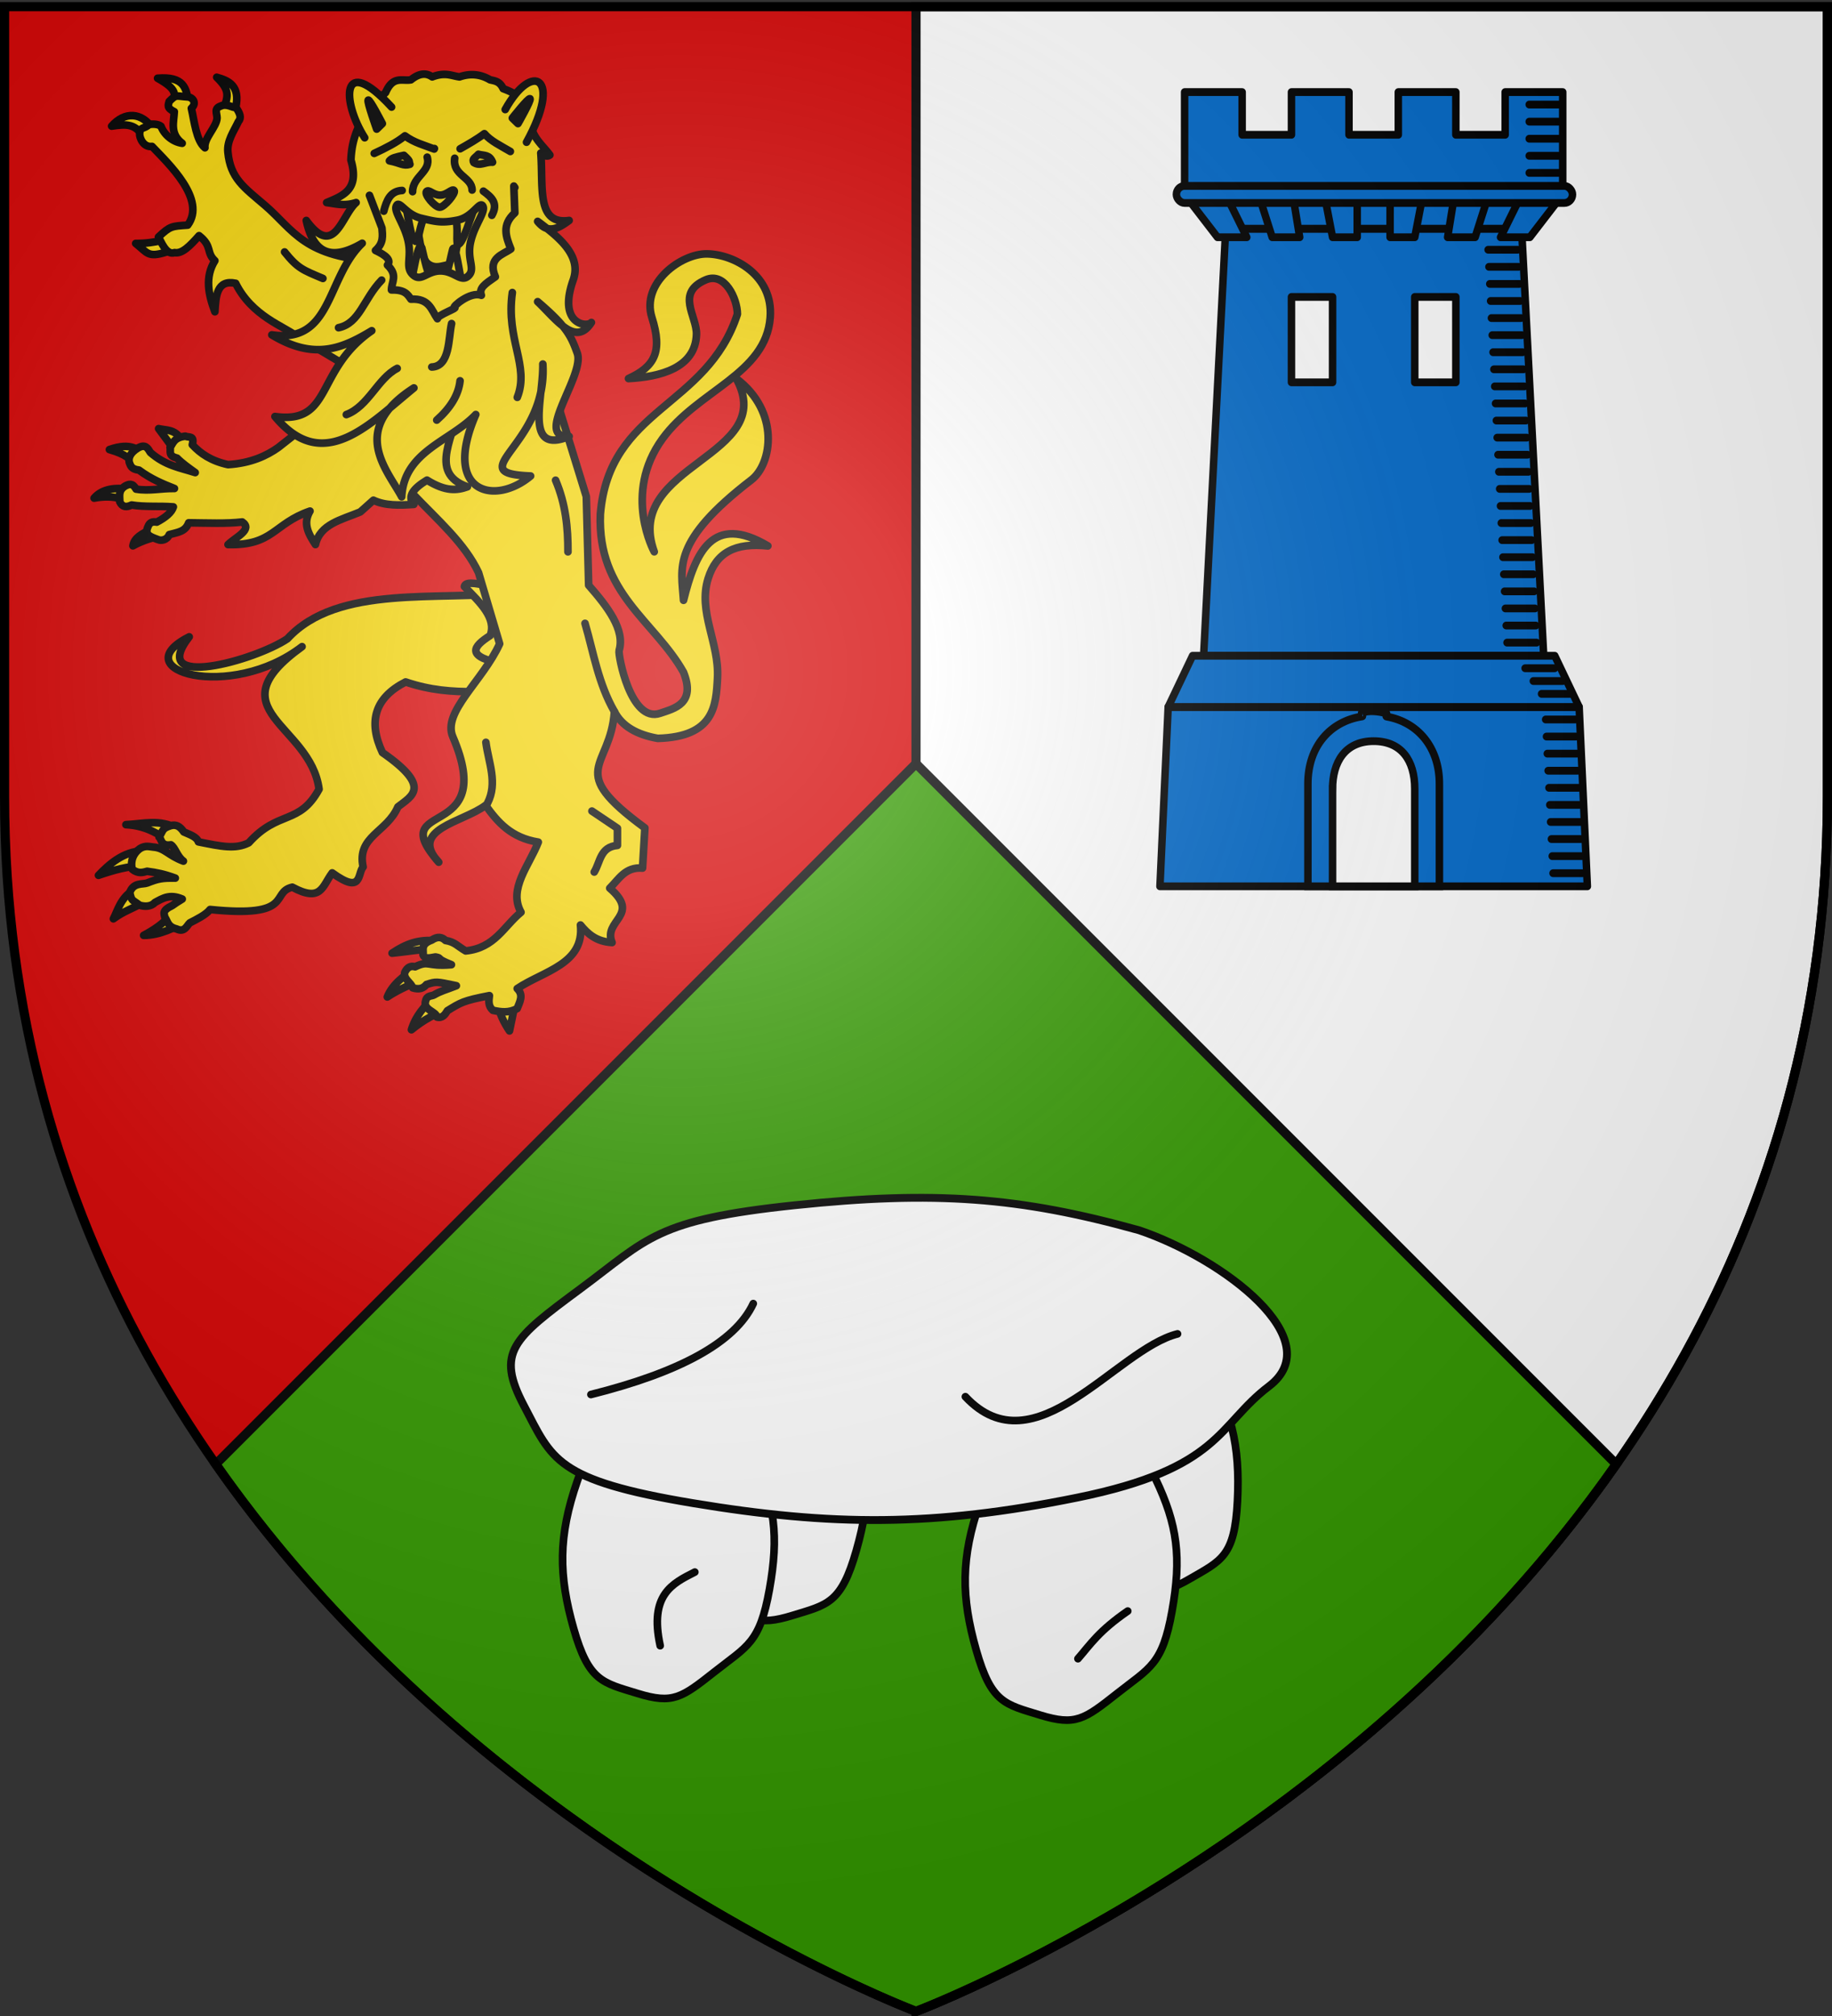 <svg xmlns="http://www.w3.org/2000/svg" xmlns:xlink="http://www.w3.org/1999/xlink" width="600" height="660" version="1.0"><rect width="100%" height="100%" fill="#333333" stroke="none"/><defs><radialGradient xlink:href="#a" id="j" cx="221.445" cy="226.331" r="300" fx="221.445" fy="226.331" gradientTransform="matrix(1.353 0 0 1.349 -77.63 -85.747)" gradientUnits="userSpaceOnUse"/><linearGradient id="a"><stop offset="0" style="stop-color:#fff;stop-opacity:.314"/><stop offset=".19" style="stop-color:#fff;stop-opacity:.251"/><stop offset=".6" style="stop-color:#6b6b6b;stop-opacity:.125"/><stop offset="1" style="stop-color:#000;stop-opacity:.125"/></linearGradient></defs><g style="display:inline"><path d="M300 658.5s298.5-112.32 298.5-397.772V2.176H1.5v258.552C1.5 546.18 300 658.5 300 658.5" style="fill:#d40000;fill-opacity:1;fill-rule:evenodd;stroke:none;stroke-width:1px;stroke-linecap:butt;stroke-linejoin:miter;stroke-opacity:1"/><path d="M300 2.188V658.5s298.5-112.33 298.5-397.781V2.188z" style="opacity:1;fill:#fff;fill-opacity:1;fill-rule:evenodd;stroke:#000;stroke-width:3;stroke-linecap:square;stroke-linejoin:miter;stroke-miterlimit:4;stroke-dasharray:none;stroke-dashoffset:0;stroke-opacity:1"/><path d="M300 250 70.656 479.344C158.831 605.364 300 658.5 300 658.5s141.17-53.136 229.344-179.156z" style="fill:#390;fill-rule:evenodd;stroke:#000;stroke-width:3;stroke-linecap:butt;stroke-linejoin:miter;stroke-miterlimit:4;stroke-dasharray:none;stroke-opacity:1"/></g><path d="M126.195 63.181h37.899V95.83h-37.899z" style="opacity:1;fill:#f2d207;fill-opacity:1;fill-rule:evenodd;stroke:#000;stroke-width:2.5;stroke-linecap:round;stroke-linejoin:round;stroke-miterlimit:4;stroke-dasharray:none;stroke-dashoffset:0;stroke-opacity:1"/><path d="M55.891 299.253c-1.908 2.949-5.94 5.425-8.848 6.965 5.511-.01 10.386-2.64 13.911-4.61zM43.619 291.444c-4.076 2.459-5.117 6.701-6.481 9.353 3.466-2.563 6.252-3.268 9.768-5.362zM46.618 278.544c-6.245.286-10.82 4.308-14.364 8.019 5.204-1.786 9.74-3.016 14.617-3.142 3.384-1.573-.423-4.409-.253-4.877M58.072 271.263c-5.728-3.186-11.09-1.543-16.835-1.284 7.06.357 11.284 3.436 15.443 6.422z" style="opacity:1;fill:#f2d207;fill-rule:evenodd;stroke:#000;stroke-width:2.5;stroke-linecap:round;stroke-linejoin:round;stroke-miterlimit:4;stroke-dasharray:none;stroke-opacity:1"/><path d="M167.785 193.93c-23.706 2.997-57.139-2.86-73.668 15.199-10.546 7.099-45.912 16.978-32.15-.642-21.832 11.018 13.525 21.287 36.96 3.21-29.067 20.91 2.738 25.271 5.57 46.668-6.488 11.9-13.306 6.705-23.038 17.554-4.382 2.219-9.056 1.185-16.476-.307-.572-1.724-2.995-2.424-4.785-3.252-1.325-1.919-2.518-2.478-4.179-2.086-3.03.94-2.458 1.485-3.925 3.782.717.2.468 3.166 3.873 2.52 1.437.894 2.022 3.844 4.101 5.337-4.975-1.843-6.113-4.316-9.82-4.59-1.153-.085-2.553-.664-4.395.467-3.087 2.236-2.969 5.396-2.515 6.813 1.922 1.526 3.47 1.02 4.836.642 3.275.447 5.488.87 9.236 2.234-4.282-.09-5.682.203-9.152 1.575-1.48.579-4.536-.279-5.768 3.13.61 2.89.788 2.295 3.223 4.157 1.553.512 3.788.547 4.984-.862 2.61-1.408 4.875-2.893 8.991-1.15-1.403.844-2.461 1.54-3.268 2.131-3.494 1.67-2.616 2.656-2.457 3.767 1.041 1.522.942 3.181 3.891 3.897 2.668 1.28 3.372-1.188 4.321-2 2.167-1.116 5.331-2.664 6.627-4.37 27.846 2.856 19.593-5.628 26.939-7.308 9.516 5.108 9.782-.291 13.059-4.68 9.987 7.252 8.218.187 10.126-1.926-2.123-10.091 7.809-11.32 11.392-19.695 4.582-3.603 11.22-6.445-5.063-17.768-4.82-10.25-2.437-18.007 7.595-23.12 16.117 5.495 29.196 1.999 43.795 2.998z" style="opacity:1;fill:#f2d207;fill-rule:evenodd;stroke:#000;stroke-width:2.5;stroke-linecap:round;stroke-linejoin:round;stroke-miterlimit:4;stroke-dasharray:none;stroke-opacity:1"/><path d="M152.101 192.022c5.033 5.177 10.608 10.313 8.453 16.033-5.558 3.58-8.633 7.016 5.121 9.464l5.743-13.016-10.456-12.34c-6.29-1.725-8.652-1.474-8.861-.14M142.885 308c-5.893-.528-9.925.998-14.48 4.056 6.844-.693 9.601-1.499 14.227-1.028zM137.126 316.602c-4 2.043-8.614 5.448-10.281 9.786 4.107-2.736 8.3-4.347 12.08-5.83zM142.976 325.983c-3.94 2.973-6.951 6.876-8.228 11.141 4.164-3.398 7.787-5.235 12.278-6.878zM163.195 329.266c.304 2.39 2.016 5.845 3.67 8.235l1.772-8.526z" style="opacity:1;fill:#f2d207;fill-rule:evenodd;stroke:#000;stroke-width:2.5;stroke-linecap:round;stroke-linejoin:round;stroke-miterlimit:4;stroke-dasharray:none;stroke-opacity:1"/><path d="M135.313 72.26c2.768 3.385 1.718 11.998 5.057 14.264 2.23 1.515 4.316.565 6.71.09 3.107-.616 2.346-11.869 5.241-16.506" style="opacity:1;fill:#f2d207;fill-rule:evenodd;stroke:#000;stroke-width:2.5;stroke-linecap:butt;stroke-linejoin:miter;stroke-miterlimit:4;stroke-dasharray:none;stroke-opacity:1"/><path d="M114.537 126.396c7.07 31.097 33.212 41.877 42.197 61.091l6.905 23.286c-5.613 12.262-18.803 22.36-15.344 30.409 15.102 35.136-22.899 20.075-4.604 41.092-10.011-10.807 8.036-13.072 15.345-18.628 3.94 5.499 8.34 10.621 17.262 12.053-2.958 7.649-9.92 15.297-5.661 22.946-5.63 4.615-8.617 11.744-18.123 12.668-2.676-1.538-3.54-2.938-6.607-3.424-1.133-1.113-2.567-1.446-4.504-.125-3.922 1.396-2.54 3.404-2.86 4.8.656 1.762 3.007.835 4.08.726 2.579.517-.51.29 5.226 2.534-8.266.71-7.154-1.577-11.9.689-1.508-.427-2.58.182-3.371 1.796-.645 2.129 2.212 3.472 2.579 5.097 2.162.647 3.488.16 4.521-1.1 3.232-1.015 3.074-1.002 9.783.4-3.574 1.396-5.167 1.74-7.287 2.998-.8.475-2.32.093-2.761 1.92-1.027 2.996 3.535 3.521 3.666 5.335 1.79.484 2.71-.833 3.455-2.077 4.381-2.679 5.111-3.26 13.746-4.936-.202 1.707-.442 3.42 1.133 4.81 2.707.594 5.256.903 7.963-.561.812-2.185 2.248-4.37.017-6.554 8.557-5.76 22.076-7.977 20.715-20.82 2.366 2.887 5.134 5.416 10.357 5.753-3.087-7.393 9.595-8.848-.767-17.807 2.99-2.93 5.046-7.027 10.741-6.575l.767-13.15c-26.285-19.303-11.27-19.115-9.974-38.079 2.46 4.814 7.396 7.567 14.194 8.767 18.53-.5 19.085-10.721 19.564-19.725.617-11.602-6.485-21.67-3.069-32.6 2.685-8.59 8.911-11.794 19.564-10.684-18.15-10.772-23.733 2.125-27.62 17.807-.694-10.71-4.126-19.17 22.25-39.45 6.715-5.163 9.49-22.258-4.987-33.147 14.139 25.69-37.313 27.973-26.853 56.708 0 0-10.435-18.93 2.685-36.984 11.585-15.941 33.884-21.11 35.292-39.723 1.044-13.787-11.821-20.701-20.715-20.82-8.436-.116-21.612 9.508-18.03 20.82 3.583 11.309.866 16.077-7.671 19.999 10.31-.537 21.894-3.427 22.268-14.426.205-6-6.985-13.62 3.05-17.9 6.246-2.664 10.316 6.16 10.357 11.232-10.076 30.783-41.977 30.564-44.882 65.474-1.029 26.002 17.797 34.985 27.236 51.776 4.103 10.33-3.056 11.843-7.672 13.424-9.668 3.312-13.822-19.219-13.426-20.546 2.009-6.733-3.722-14.246-9.974-21.368l-.767-29.04-9.207-29.86 2.302-32.052zM59.283 143.755c-2.09-3.321-4.807-2.808-7.34-3.425l4.655 6.302zM48.363 149.098c-3.36-1.817-5.254-4.42-12.53-1.918 5.425 1.553 6.908 3.106 8.95 5.48zM42.098 160.196c-4.036-.648-8.57-.301-11.277 2.877 2.983-.538 5.967-.643 8.95.274zM49.438 173.349c-2.766 1.293-5.477 2.62-5.908 5.343 3.248-1.814 6.839-2.84 10.562-3.562z" style="opacity:1;fill:#f2d207;fill-rule:evenodd;stroke:#000;stroke-width:2.5;stroke-linecap:round;stroke-linejoin:round;stroke-miterlimit:4;stroke-dasharray:none;stroke-opacity:1"/><path d="M60.715 142.796c-3.729.445-3.984 2.22-5.012 3.699.32 1.218-.769 2.743 2.273 3.48 1.6 1.63 3.783 3.185 5.961 4.74-4.893-1.57-9.786-2.262-14.678-6.576-.886-1.423-1.62-2.921-4.133-1.437-2.451 1.508-3.154 3.174-2.787 4.681.413.961.54 2.224 3.182 2.525 3.99 2.96 7.814 4.508 11.614 6.014-4.222-.107-8.228.941-12.568.202-1.154-2.112-2.331-1.637-3.543-1.024-2.477 1.5-1.734 3.47-1.79 5.206.877 1.825 2.271 1.792 3.869 1.02 4.423.724 9.157.26 13.674.624-.542 1.783-2.485 3.431-5.437 4.983-1.378-.271-2.351.117-2.797 1.32-1.352 2.787.466 3.396 3.263 4.419.86.389 2.842.257 3.636-1.652 2.73-.78 5.224-.869 6.347-3.863 6.038.054 12.396.353 17.543-.274 3.57 2.466-2.137 4.932-4.655 7.398 14.874.376 14.85-6.825 26.851-10.96-2.448 4.12-.441 7.557 1.79 10.96 1.488-6.717 8.51-8.101 14.679-10.687l4.296-3.836c3.818 1.83 8.49 1.698 13.246 1.37-2.327-2.649-.035-5.297 4.297-7.946 6.166 3.858 9.909 3.387 13.246 2.192-13.565-4.769-3.21-17.547-3.222-26.854l-20.049-16.44-38.665 30.415c-3.73 2.655-8.925 5.152-16.469 5.617-5.528-1.203-9.029-3.613-11.7-6.518.85-3.175-1.245-2.268-2.262-2.798M50.166 42.24c-3.75-5.613-9.373-5.784-13.604-.944 4.735-.715 8.158-.98 10.67 4.221zM61.713 34.208c-.476-5.555-1.604-9.263-10.104-8.59 6.537 3.665 6.154 5.371 4.569 9.083zM77.164 35.346c1.666-7.347-2.368-8.964-6.19-10.049 4.272 4.14 3.861 6.09 2.192 10.383zM54.455 82.528c-6.106 1.906-6.132.24-10.009-2.831 7.064.082 10.046-1.953 13.481-1.243z" style="opacity:1;fill:#f2d207;fill-rule:evenodd;stroke:#000;stroke-width:2.5;stroke-linecap:round;stroke-linejoin:round;stroke-miterlimit:4;stroke-dasharray:none;stroke-opacity:1"/><path d="M74.637 49.778c.835 8.645 5.184 11.488 12.218 17.52 9.178 7.872 12.801 17.29 37.763 18.19l-8.234 36.034-19.333-11.509c-3.883-3.13-14.556-6.472-19.87-17.263-6.173-1.295-6.496 4.103-6.802 9.317-2.15-5.667-3.332-11.398-.005-16.715-2.982-2.786-.709-4.685-5.182-8.198-3.007 3.388-5.57 6.008-8.02 5.549-2.78 1.027-4.533-3.938-5.285-5.11 3.915-3.64 4.287-3.522 9.587-3.893 6.186-8.375-6.23-20.053-11.684-25.765-2.98.389-4.157-3.09-4.055-4.134.05-2.399 1.569-1.49 3.057-3.029 1.216-.227 3.024-.177 3.939.577 1.046 2.778 3.813 5.11 6.936 5.557-4.148-3.104-2.7-7.135-2.58-10.329-2.64-1.252-1.938-2.249-1.678-3.37 2.438-2.42 2.039-1.73 6.227-1.467 1.743.291 2.792 2.17 1.035 3.718.961 4.158 1.587 10.6 4.451 12.924-.429-3.051 3.851-6.828 3.96-9.733-.018-1.617-1.078-3.118 1.171-3.906 2.052-1.04 4.069.747 4.993.409 1.368 1.957 1.922 3.43.838 4.633-1.553 3.275-3.798 6.354-3.447 9.993" style="opacity:1;fill:#f2d207;fill-rule:evenodd;stroke:#000;stroke-width:2.5;stroke-linecap:round;stroke-linejoin:round;stroke-miterlimit:4;stroke-dasharray:none;stroke-opacity:1"/><path d="M191.602 204.074c2.819 9.697 4.341 19.643 9.62 28.87M159.642 262.983c3.451-6.652.35-13.304-.506-19.957M193.86 265.53l8.353 5.619v5.619c-5.675.5-5.583 5.414-7.594 8.72M181.961 157.218c3.328 7.815 4.074 15.63 4.05 23.445M93.201 82.487c4.346 5.406 5.962 5.885 12.549 8.672" style="opacity:1;fill:none;fill-rule:evenodd;stroke:#000;stroke-width:2.5;stroke-linecap:round;stroke-linejoin:round;stroke-miterlimit:4;stroke-dasharray:none;stroke-opacity:1"/><path d="M141.458 91.889c-1.753-2.494-3.26-10.995-3.436-11.174-1.23-1.258-2.7 9.218-3.599 12.291M132.869 67.465c.777 2.873 1.61 10.5 3.108 11.494 1.19.788 1.519-6.22 3.272-8.142M145.343 91.381c1.556-2.16 2.717-9.777 3.068-10.028.962-.688 2.086 8.261 2.781 11.015M148.984 71.456c1.527 2.115-.068 9.259 1.308 8.46 1.541-.893 3.804-8.74 5.072-11.653" style="opacity:1;fill:#f2d207;fill-rule:evenodd;stroke:#000;stroke-width:2.5;stroke-linecap:round;stroke-linejoin:round;stroke-miterlimit:4;stroke-dasharray:none;stroke-opacity:1"/><path d="M138.945 24.275c-1.454-.02-2.907.69-4.361 1.852-2.838.528-5.879-1.47-8.311 4.205-6.211 5.674-10.978 11.913-11.339 22.077 2.914 9.799-2.685 11.68-7.952 13.917 3.02.374 5.792 1.252 9.645 0-4.827 4.237-7.088 18.404-16.315 5.857 2.257 10.52 7.988 13.523 18.316 7.46-11.856 11.367-9.716 32.931-29.603 29.986 14.183 8.624 23.453 4.192 32.733-1.351-18.668 12.86-12.661 30.706-31.707 28.084 12.992 15.602 25.32 7.466 37.607-2.753 1.858-2.183 4.424-4.373 7.9-6.608-2.635 2.17-5.265 4.416-7.9 6.608-9.578 11.247-.079 21.6 3.899 29.035.804-14.954 15.935-18.164 24.267-26.933-11.17 25.7 6.206 29.978 17.957 20.125-20.662-.79-.83-7.818 3.335-27.434-1.037 9.742-1.95 19.098 9.286 14.468-11.835.72 5.258-20.067 2.668-27.233-1.196-3.31-2.164-5.747-4.771-8.911-2.7-2.091-5.478-5.366-8.21-7.96 3.928 3.335 6.443 5.815 8.21 7.96 3.314 2.566 6.5 3.345 9.389-1.152-1.387 1.691-11.128.714-5.952-13.917 2.34-6.615-2.323-11.953-8.62-16.87-1.01-.31-2.016-1.05-3.026-2.303 1.047.754 2.041 1.533 3.027 2.303 2.424.742 4.861-.815 7.285-2.604-10.853 1.555-8.421-11.174-9.286-22.077.992.763 1.984 1.371 2.976.651-2.759-3.764-6.597-6.148-6.604-12.98-1.865-3.287-.868-5.847-8.685-8.746-1.136-2.46-2.749-2.521-4.31-2.904-2.915-1.718-6.205-2.255-10.004-.951-2.698-.357-4.6-1.63-8.928 0-.872-.596-1.744-.89-2.616-.901m-8.67 42.652c1.156-.278 3.226 3.458 7.592 4.506 4.99 1.197 6.883 1.648 11.955.65 5.071-.997 7.248-6.441 8.311-4.605s-2.867 6.257-4.053 11.964 1.746 8.549-.667 10.864c-2.413 2.314-4.49-1.523-9.03-1.602s-6.433 3.765-9.132 1.251c-2.7-2.514-.292-5.647-1.642-11.314s-4.809-9.518-3.745-11.314c.133-.224.245-.36.41-.4m47.508 52.264a34 34 0 0 1-.616 9.011c.332-3.115.673-6.284.616-9.011" style="opacity:1;fill:#f2d207;fill-rule:evenodd;stroke:#000;stroke-width:2.5;stroke-linecap:round;stroke-linejoin:round;stroke-miterlimit:4;stroke-dasharray:none;stroke-opacity:1"/><path d="M119.44 45.104c-7.54-11.83-7.89-28.126 8.805-10.052M165.463 35.863c8.816-15.929 18.866-10.86 6.978 10.7" style="opacity:1;fill:#f2d207;fill-rule:evenodd;stroke:#000;stroke-width:2.5;stroke-linecap:round;stroke-linejoin:round;stroke-miterlimit:4;stroke-dasharray:none;stroke-opacity:1"/><path d="m121.008 63.953 4.09 10.695c.192 2.448.635 4.896-2.127 7.344 3.446 1.596 5.268 3.192 3.926 4.789 3.539 3.386 1.293 5.518 1.31 8.141 4.454-.125 5.31 1.507 6.38 3.033 6.074-.357 6.68 3.555 8.67 6.385 0-1.231 6.901-3.543 5.563-3.671-.818-.078 5.134-5.38 8.834-3.991-.893-2.395 1.152-3.672 4.581-6.066-2.709-6.23 2.613-7.289 5.072-9.1-1.565-3.937-3.092-7.875 1.309-11.812l-.328-8.78.328.479M122.562 50.224c3.772-1.752 7.369-3.573 10.061-5.746 3.026 2.238 6.345 3.05 9.571 4.31l.082-.16M150.701 48.708c2.783-1.583 5.577-3.16 7.935-4.949 2.04 2.409 5.447 4.016 8.507 5.827M167.796 95.773c-2.19 15.493 5.717 23.953 1.62 34.315M113.425 135.732c7.223-2.7 10.292-11.856 16.659-15.126M141.42 120.155c6.007-.217 5.414-9.482 6.479-14.223M143.04 137.538c4.497-3.996 7.148-8.27 7.635-12.868M124.993 91.71c-5.934 6.117-7.137 14.094-14.113 15.577" style="opacity:1;fill:none;fill-rule:evenodd;stroke:#000;stroke-width:2.5;stroke-linecap:round;stroke-linejoin:round;stroke-miterlimit:4;stroke-dasharray:none;stroke-opacity:1"/><path d="M120.598 32.787c.462-.452 4.627 7.676 4.627 7.676l-1.851 1.806s-3.24-9.03-2.776-9.482M173.58 32.335c-.462-.451-5.784 6.322-5.784 6.322l1.851 1.806s4.396-7.676 3.933-8.128" style="opacity:1;fill:#f2d207;fill-rule:evenodd;stroke:#000;stroke-width:2.5;stroke-linecap:round;stroke-linejoin:round;stroke-miterlimit:4;stroke-dasharray:none;stroke-opacity:1"/><path d="M156.69 50.509c-1.141 1.249-2.185 1.505-1.503 2.709 2.12 1.321 3.707-.304 6.13-.113-1.006-2.562-2.72-2.081-4.626-2.596M132.282 50.848c-2.929.645-3.951.862-4.744 1.806 3.543.664 4.538 1.822 6.71 1.128-.508-1.143.456-.724-1.966-2.934M158.31 62.587c2.606 1.916 5.007 3.92 2.777 7.901M131.703 62.361c-3.944.177-5.105 3.34-6.015 6.773M139.91 51.45c1.376 4.746-4.77 6.24-4.78 11.302M148.92 51.808c-.823 5.65 5.63 6.078 5.7 10.406M139.672 62.732c.723-.912 2.059 1.06 4.357 1.15s4.073-2.326 4.707-1.489c.638.844-3.197 5.458-4.738 5.455-1.599-.003-5.062-4.187-4.326-5.116" style="opacity:1;fill:none;fill-rule:evenodd;stroke:#000;stroke-width:2.5;stroke-linecap:round;stroke-linejoin:round;stroke-miterlimit:4;stroke-dasharray:none;stroke-opacity:1"/><g transform="matrix(2.692 0 0 2.796 -532.692 -1299.005)"><path d="m347 491.375-2.687 50h41.375l-2.688-50z" style="fill:#0169c9;fill-rule:evenodd;stroke:#000;stroke-width:.911;stroke-linecap:butt;stroke-linejoin:miter;stroke-miterlimit:4;stroke-dasharray:none;stroke-opacity:1"/><path d="m340 547.375-1 21h52l-1-21z" style="fill:#0169c9;fill-rule:evenodd;stroke:#000;stroke-width:.911;stroke-linecap:butt;stroke-linejoin:round;stroke-miterlimit:4;stroke-dasharray:none;stroke-opacity:1"/><path d="M342 475.375v12l5 4h36l5-4v-12h-7v5h-6v-5h-7v5h-6v-5h-7v5h-6v-5z" style="opacity:1;fill:#0169c9;fill-opacity:1;fill-rule:evenodd;stroke:#000;stroke-width:.911;stroke-linecap:round;stroke-linejoin:round;stroke-miterlimit:4;stroke-dasharray:none;stroke-dashoffset:0;stroke-opacity:1"/><path id="b" d="m342 487.375 4 5h3.563l-2.563-5zm9 0 1.656 5H356l-.844-5zm8 0 1 5h3v-5z" style="fill:#0169c9;fill-rule:evenodd;stroke:#000;stroke-width:.911;stroke-linecap:round;stroke-linejoin:round;stroke-miterlimit:4;stroke-dasharray:none;stroke-opacity:1"/><use xlink:href="#b" width="1" height="1" transform="matrix(-1 0 0 1 730 0)"/><rect width="48.191" height="2" x="341" y="486.362" ry="1" style="opacity:1;fill:#0169c9;fill-opacity:1;fill-rule:evenodd;stroke:#000;stroke-width:.911;stroke-linecap:round;stroke-linejoin:round;stroke-miterlimit:4;stroke-dasharray:none;stroke-dashoffset:0;stroke-opacity:1"/><path id="c" d="M355 499.362h5v10h-5z" style="opacity:1;fill:#fff;fill-opacity:1;fill-rule:evenodd;stroke:#000;stroke-width:.911;stroke-linecap:round;stroke-linejoin:round;stroke-miterlimit:4;stroke-dasharray:none;stroke-dashoffset:0;stroke-opacity:1"/><use xlink:href="#c" width="1" height="1" x="15"/><path id="d" d="M383.926 476.837h3.6" style="fill:none;fill-rule:evenodd;stroke:#000;stroke-width:.911;stroke-linecap:round;stroke-linejoin:miter;stroke-miterlimit:4;stroke-dasharray:none;stroke-opacity:1"/><use xlink:href="#d" width="1" height="1" y="2"/><use xlink:href="#d" width="1" height="1" y="4"/><use xlink:href="#d" width="1" height="1" y="6"/><use xlink:href="#d" width="1" height="1" y="8"/><path d="M363.584 548.03c-.194.017.203.421.014.45-3.865.574-6.598 3.485-6.598 7.895v12h16v-12c0-4.293-2.659-7.256-6.441-7.878-.127-.02.11-.386-.019-.401-1.132-.232-1.978-.34-2.956-.066z" style="fill:#0169c9;fill-opacity:1;fill-rule:evenodd;stroke:#000;stroke-width:.911;stroke-miterlimit:4;stroke-dasharray:none;stroke-opacity:1"/><path d="M360 556.969v11.406h10v-11.406c0-3.372-1.649-5.593-5-5.594-3.5-.001-5 2.477-5 5.594z" style="fill:#fff;fill-opacity:1;fill-rule:evenodd;stroke:#000;stroke-width:.911;stroke-miterlimit:4;stroke-dasharray:none;stroke-opacity:1"/><g id="f"><use xlink:href="#d" id="e" width="1" height="1" x="-5" y="17"/><use xlink:href="#e" width="1" height="1" x=".1" y="2"/><use xlink:href="#e" width="1" height="1" x=".2" y="4"/><use xlink:href="#e" width="1" height="1" x=".3" y="6"/><use xlink:href="#e" width="1" height="1" x=".4" y="8"/></g><use xlink:href="#f" width="1" height="1" x=".5" y="10"/><use xlink:href="#f" width="1" height="1" x="1" y="20"/><use xlink:href="#f" width="1" height="1" x="1.5" y="30"/><use xlink:href="#f" width="1" height="1" x="2" y="40"/><path d="m342.969 541.375-2.969 6h50l-2.969-6H342.97" style="fill:#0169c9;fill-rule:evenodd;stroke:#000;stroke-width:.911;stroke-linecap:round;stroke-linejoin:round;stroke-miterlimit:4;stroke-dasharray:none;stroke-opacity:1"/><use xlink:href="#f" width="1" height="1" x="7" y="55"/><use xlink:href="#f" width="1" height="1" x="7.5" y="65"/><use xlink:href="#d" id="g" width="1" height="1" x="-.5" y="66"/><use xlink:href="#g" width="1" height="1" x="1" y="1.5"/><use xlink:href="#g" width="1" height="1" x="2" y="3"/></g><use xlink:href="#h" id="i" width="600" height="660" x="0" y="0" transform="matrix(-1 0 0 1 468.324 -25.521)"/><path id="h" d="M213.04 460.757c-8.4 6.463-17.68 6.03-23.973 24.122-6.292 18.093-6.143 30.864-1.198 48.246 4.944 17.383 9.44 17.738 20.976 21.285 11.538 3.548 14.384 1.42 25.172-7.095 10.788-8.514 14.834-9.4 17.98-26.96s1.798-28.203-5.394-43.28c-6.17-10.635-23.606-23.979-33.562-16.318z" style="fill:#fff;fill-opacity:1;fill-rule:evenodd;stroke:#000;stroke-width:2.5;stroke-linecap:butt;stroke-linejoin:miter;stroke-miterlimit:4;stroke-dasharray:none;stroke-opacity:1"/><use xlink:href="#i" width="600" height="660" transform="rotate(-12.998 271.968 -48.361)"/><use xlink:href="#h" width="600" height="660" transform="translate(131.858 7.09)"/><path d="M415.6 453.83c-16.84 12.78-15.712 26.897-62.846 36.47s-80.406 9.346-125.692 1.824-46.21-14.36-55.452-31.911-3.697-21.882 18.484-38.294c22.18-16.412 24.491-22.566 70.24-27.353 45.747-4.787 73.474-2.735 112.752 8.206 27.708 9.388 62.471 35.911 42.514 51.058z" style="fill:#fff;fill-opacity:1;fill-rule:evenodd;stroke:#000;stroke-width:2.564;stroke-linecap:butt;stroke-linejoin:miter;stroke-miterlimit:4;stroke-dasharray:none;stroke-opacity:1"/><path d="M193.534 456.541c28.667-7.188 47.18-16.916 53.169-29.774M227.562 514.672c-7.444 3.762-14.963 7.435-11.343 24.103M353.04 543.029c4.147-4.77 6.805-9.042 16.305-15.596M316.176 457.25c22.75 24.334 49.237-15.445 69.474-20.558" style="fill:none;fill-rule:evenodd;stroke:#000;stroke-width:2.5;stroke-linecap:round;stroke-linejoin:round;stroke-miterlimit:4;stroke-dasharray:none;stroke-opacity:1"/><path d="M300 658.5s298.5-112.32 298.5-397.772V2.176H1.5v258.552C1.5 546.18 300 658.5 300 658.5" style="opacity:1;fill:url(#j);fill-opacity:1;fill-rule:evenodd;stroke:none;stroke-width:1px;stroke-linecap:butt;stroke-linejoin:miter;stroke-opacity:1"/><path d="M300 658.5S1.5 546.18 1.5 260.728V2.176h597v258.552C598.5 546.18 300 658.5 300 658.5z" style="opacity:1;fill:none;fill-opacity:1;fill-rule:evenodd;stroke:#000;stroke-width:3;stroke-linecap:butt;stroke-linejoin:miter;stroke-miterlimit:4;stroke-dasharray:none;stroke-opacity:1"/></svg>